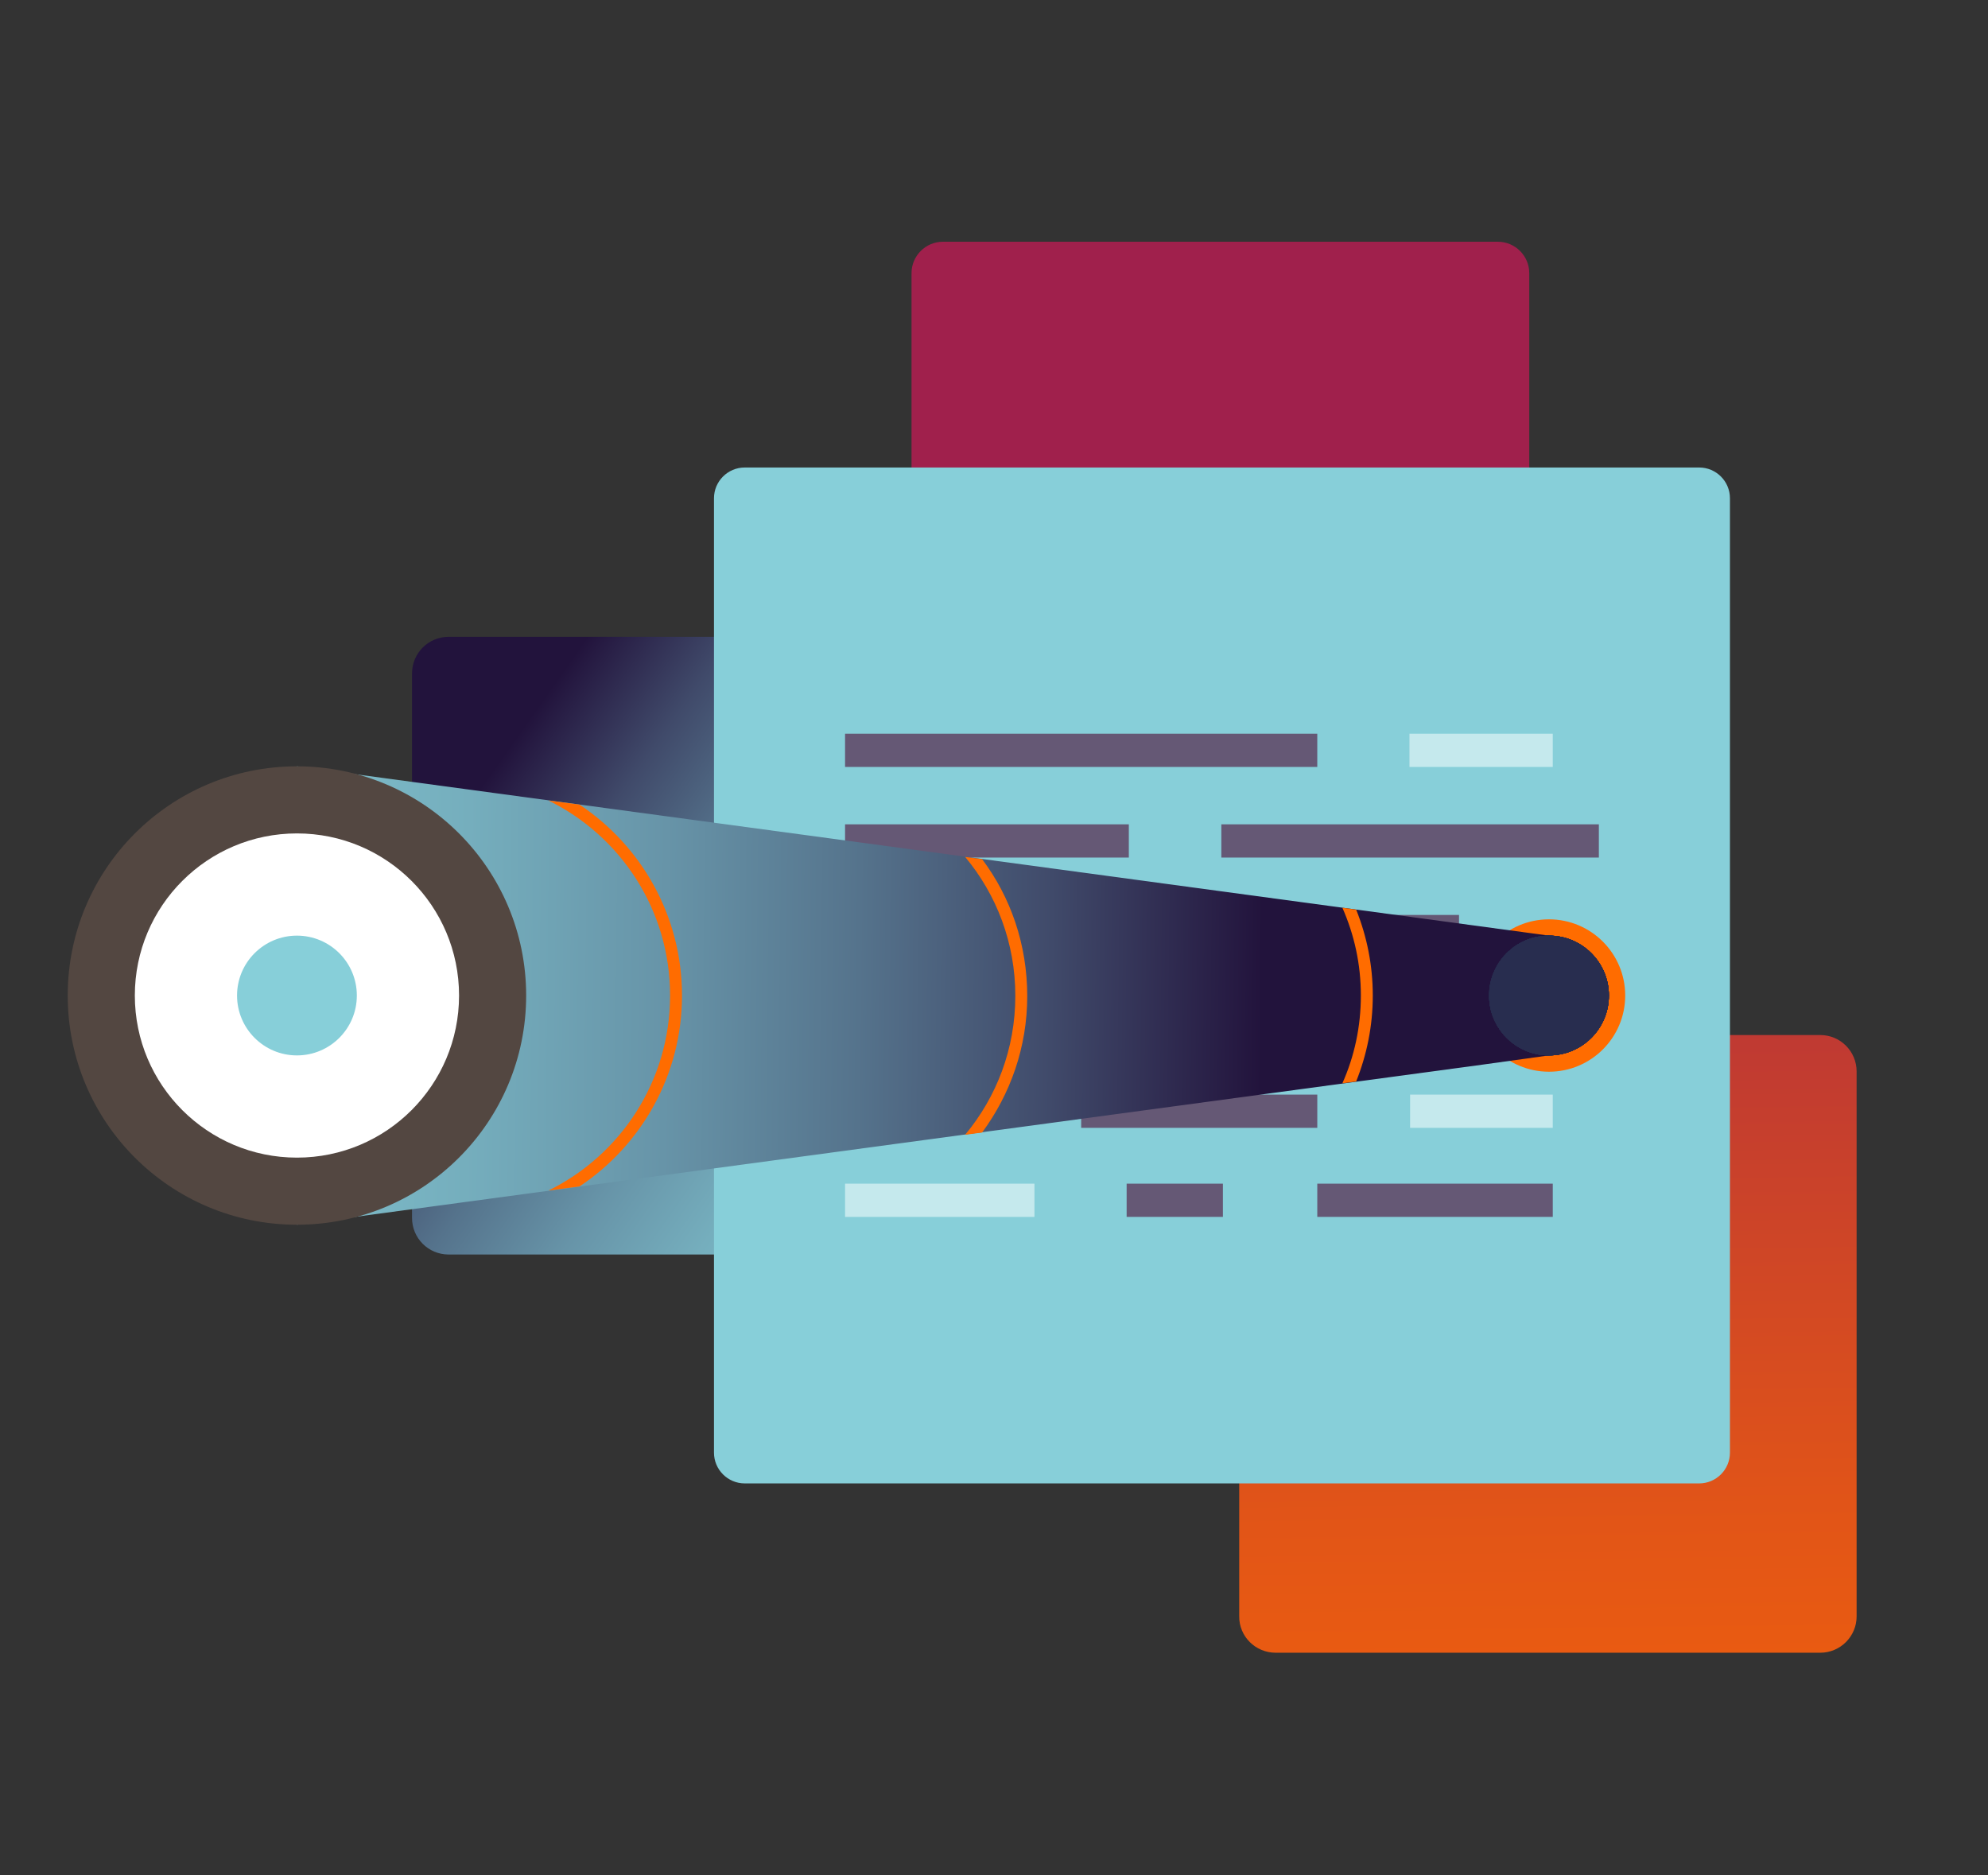 <?xml version="1.0" encoding="utf-8"?>
<!-- Generator: Adobe Illustrator 22.1.0, SVG Export Plug-In . SVG Version: 6.00 Build 0)  -->
<svg version="1.1" id="Layer_1" xmlns="http://www.w3.org/2000/svg" xmlns:xlink="http://www.w3.org/1999/xlink" x="0px" y="0px"
	 viewBox="0 0 634 598" style="enable-background:new 0 0 634 598;" xml:space="preserve">
<rect x="0" y="0" width="634" height="598" fill="#333333" stroke="none"/>
<style type="text/css">
	.st0{fill:url(#SVGID_1_);}
	.st1{fill:#A0204C;}
	.st2{fill:url(#SVGID_2_);}
	.st3{fill:#87CFD9;}
	.st4{fill:#655875;}
	.st5{fill:#C5E9ED;}
	.st6{fill:#FF6C00;}
	.st7{fill:#282D4F;}
	.st8{fill:url(#SVGID_3_);}
	.st9{fill:#534741;}
	.st10{fill:#FFFFFF;}
</style>
<linearGradient id="SVGID_1_" gradientUnits="userSpaceOnUse" x1="366.419" y1="397.976" x2="155.043" y2="248.691">
	<stop  offset="0" style="stop-color:#87CFD9"/>
	<stop  offset="0.163" style="stop-color:#85CBD6"/>
	<stop  offset="0.31" style="stop-color:#7FC0CD"/>
	<stop  offset="0.45" style="stop-color:#75AEBD"/>
	<stop  offset="0.587" style="stop-color:#6794A8"/>
	<stop  offset="0.721" style="stop-color:#55738C"/>
	<stop  offset="0.854" style="stop-color:#404A6A"/>
	<stop  offset="0.982" style="stop-color:#261A42"/>
	<stop  offset="1" style="stop-color:#22133C"/>
</linearGradient>
<path class="st0" d="M316.7,400.1H143.1c-6.5,0-11.7-5.2-11.7-11.7V214.8c0-6.5,5.2-11.7,11.7-11.7h173.6c6.5,0,11.7,5.2,11.7,11.7
	v173.6C328.4,394.8,323.2,400.1,316.7,400.1z"/>
<path class="st1" d="M477.7,274.1h-177c-5.5,0-10-4.5-10-10v-177c0-5.5,4.5-10,10-10h177c5.5,0,10,4.5,10,10v177
	C487.7,269.6,483.2,274.1,477.7,274.1z"/>
<linearGradient id="SVGID_2_" gradientUnits="userSpaceOnUse" x1="490.696" y1="213.55" x2="497.301" y2="694.43">
	<stop  offset="0" style="stop-color:#A0204C"/>
	<stop  offset="0.251" style="stop-color:#C03A32"/>
	<stop  offset="0.567" style="stop-color:#E25517"/>
	<stop  offset="0.828" style="stop-color:#F76606"/>
	<stop  offset="1" style="stop-color:#FF6C00"/>
</linearGradient>
<path class="st2" d="M406.8,527.1h173.7c6.4,0,11.6-5.2,11.6-11.6V341.7c0-6.4-5.2-11.6-11.6-11.6H406.8c-6.4,0-11.6,5.2-11.6,11.6
	v173.7C395.1,521.9,400.4,527.1,406.8,527.1z"/>
<path class="st3" d="M541.9,473.1H237.5c-5.4,0-9.8-4.4-9.8-9.8V158.9c0-5.4,4.4-9.8,9.8-9.8h304.4c5.4,0,9.8,4.4,9.8,9.8v304.4
	C551.7,468.7,547.3,473.1,541.9,473.1z"/>
<circle class="st3" cx="350" cy="432.4" r="7.4"/>
<circle class="st3" cx="365.5" cy="432.4" r="7.4"/>
<circle class="st3" cx="380.8" cy="432.4" r="7.4"/>
<g>
	<rect x="269.5" y="234" class="st4" width="150.6" height="10.6"/>
	<rect x="269.5" y="262.9" class="st4" width="90.5" height="10.6"/>
	<rect x="269.5" y="291.8" class="st4" width="45.2" height="10.6"/>
	<rect x="269.5" y="320.7" class="st4" width="135.4" height="10.6"/>
	<rect x="269.5" y="349.1" class="st4" width="45.2" height="10.6"/>
	<rect x="269.5" y="377.5" class="st5" width="60.4" height="10.6"/>
	<rect x="359.3" y="377.5" class="st4" width="30.7" height="10.6"/>
	<rect x="420.1" y="377.5" class="st4" width="75.1" height="10.6"/>
	<rect x="344.8" y="349.1" class="st4" width="75.3" height="10.6"/>
	<rect x="449.7" y="349.1" class="st5" width="45.5" height="10.6"/>
	<rect x="434.4" y="320.7" class="st4" width="75.5" height="10.6"/>
	<rect x="344.8" y="291.8" class="st5" width="45.2" height="10.6"/>
	<rect x="420.1" y="291.8" class="st4" width="45.2" height="10.6"/>
	<rect x="389.5" y="262.9" class="st4" width="120.4" height="10.6"/>
	<rect x="449.5" y="234" class="st5" width="45.7" height="10.6"/>
</g>
<g>
	<circle class="st6" cx="494" cy="317.5" r="24.3"/>
	<circle class="st7" cx="494" cy="317.5" r="19.1"/>
	<linearGradient id="SVGID_3_" gradientUnits="userSpaceOnUse" x1="-58.342" y1="315.867" x2="402.391" y2="320.821">
		<stop  offset="0" style="stop-color:#87CFD9"/>
		<stop  offset="0.163" style="stop-color:#85CBD6"/>
		<stop  offset="0.31" style="stop-color:#7FC0CD"/>
		<stop  offset="0.45" style="stop-color:#75AEBD"/>
		<stop  offset="0.587" style="stop-color:#6794A8"/>
		<stop  offset="0.721" style="stop-color:#55738C"/>
		<stop  offset="0.854" style="stop-color:#404A6A"/>
		<stop  offset="0.982" style="stop-color:#261A42"/>
		<stop  offset="1" style="stop-color:#22133C"/>
	</linearGradient>
	<polygon class="st8" points="494,298.4 494,336.6 473.1,339.5 94.7,390.6 94.7,244.4 	"/>
	<circle class="st7" cx="494" cy="317.5" r="19.1"/>
	<circle class="st7" cx="494" cy="317.5" r="19.1"/>
	<circle class="st7" cx="494" cy="317.5" r="19.1"/>
	<circle class="st7" cx="494" cy="317.5" r="19.1"/>
	<circle class="st7" cx="494" cy="317.5" r="19.1"/>
	<circle class="st7" cx="494" cy="317.5" r="19.1"/>
	<circle class="st7" cx="494" cy="317.5" r="19.1"/>
	<circle class="st9" cx="94.7" cy="317.5" r="73.1"/>
	<g>
		<path class="st6" d="M184.8,256.6l-9.9-1.3c23,11.3,38.8,34.9,38.8,62.2s-15.8,50.9-38.8,62.2l9.9-1.3
			c19.7-13.1,32.7-35.5,32.7-60.9S204.5,269.7,184.8,256.6z"/>
		<path class="st6" d="M313.2,274l-5.4-0.7c10,12,16,27.4,16,44.3s-6,32.3-16,44.3l5.4-0.7c9-12.2,14.4-27.2,14.4-43.5
			C327.6,301.2,322.3,286.1,313.2,274z"/>
		<path class="st6" d="M432.5,290.1l-4.4-0.6c3.8,8.6,5.9,18,5.9,28c0,10-2.1,19.5-5.9,28l4.4-0.6c3.4-8.5,5.3-17.7,5.3-27.4
			S435.9,298.6,432.5,290.1z"/>
	</g>
	<circle class="st10" cx="94.7" cy="317.5" r="51.7"/>
	<circle class="st3" cx="94.7" cy="317.5" r="19.1"/>
</g>
</svg>
